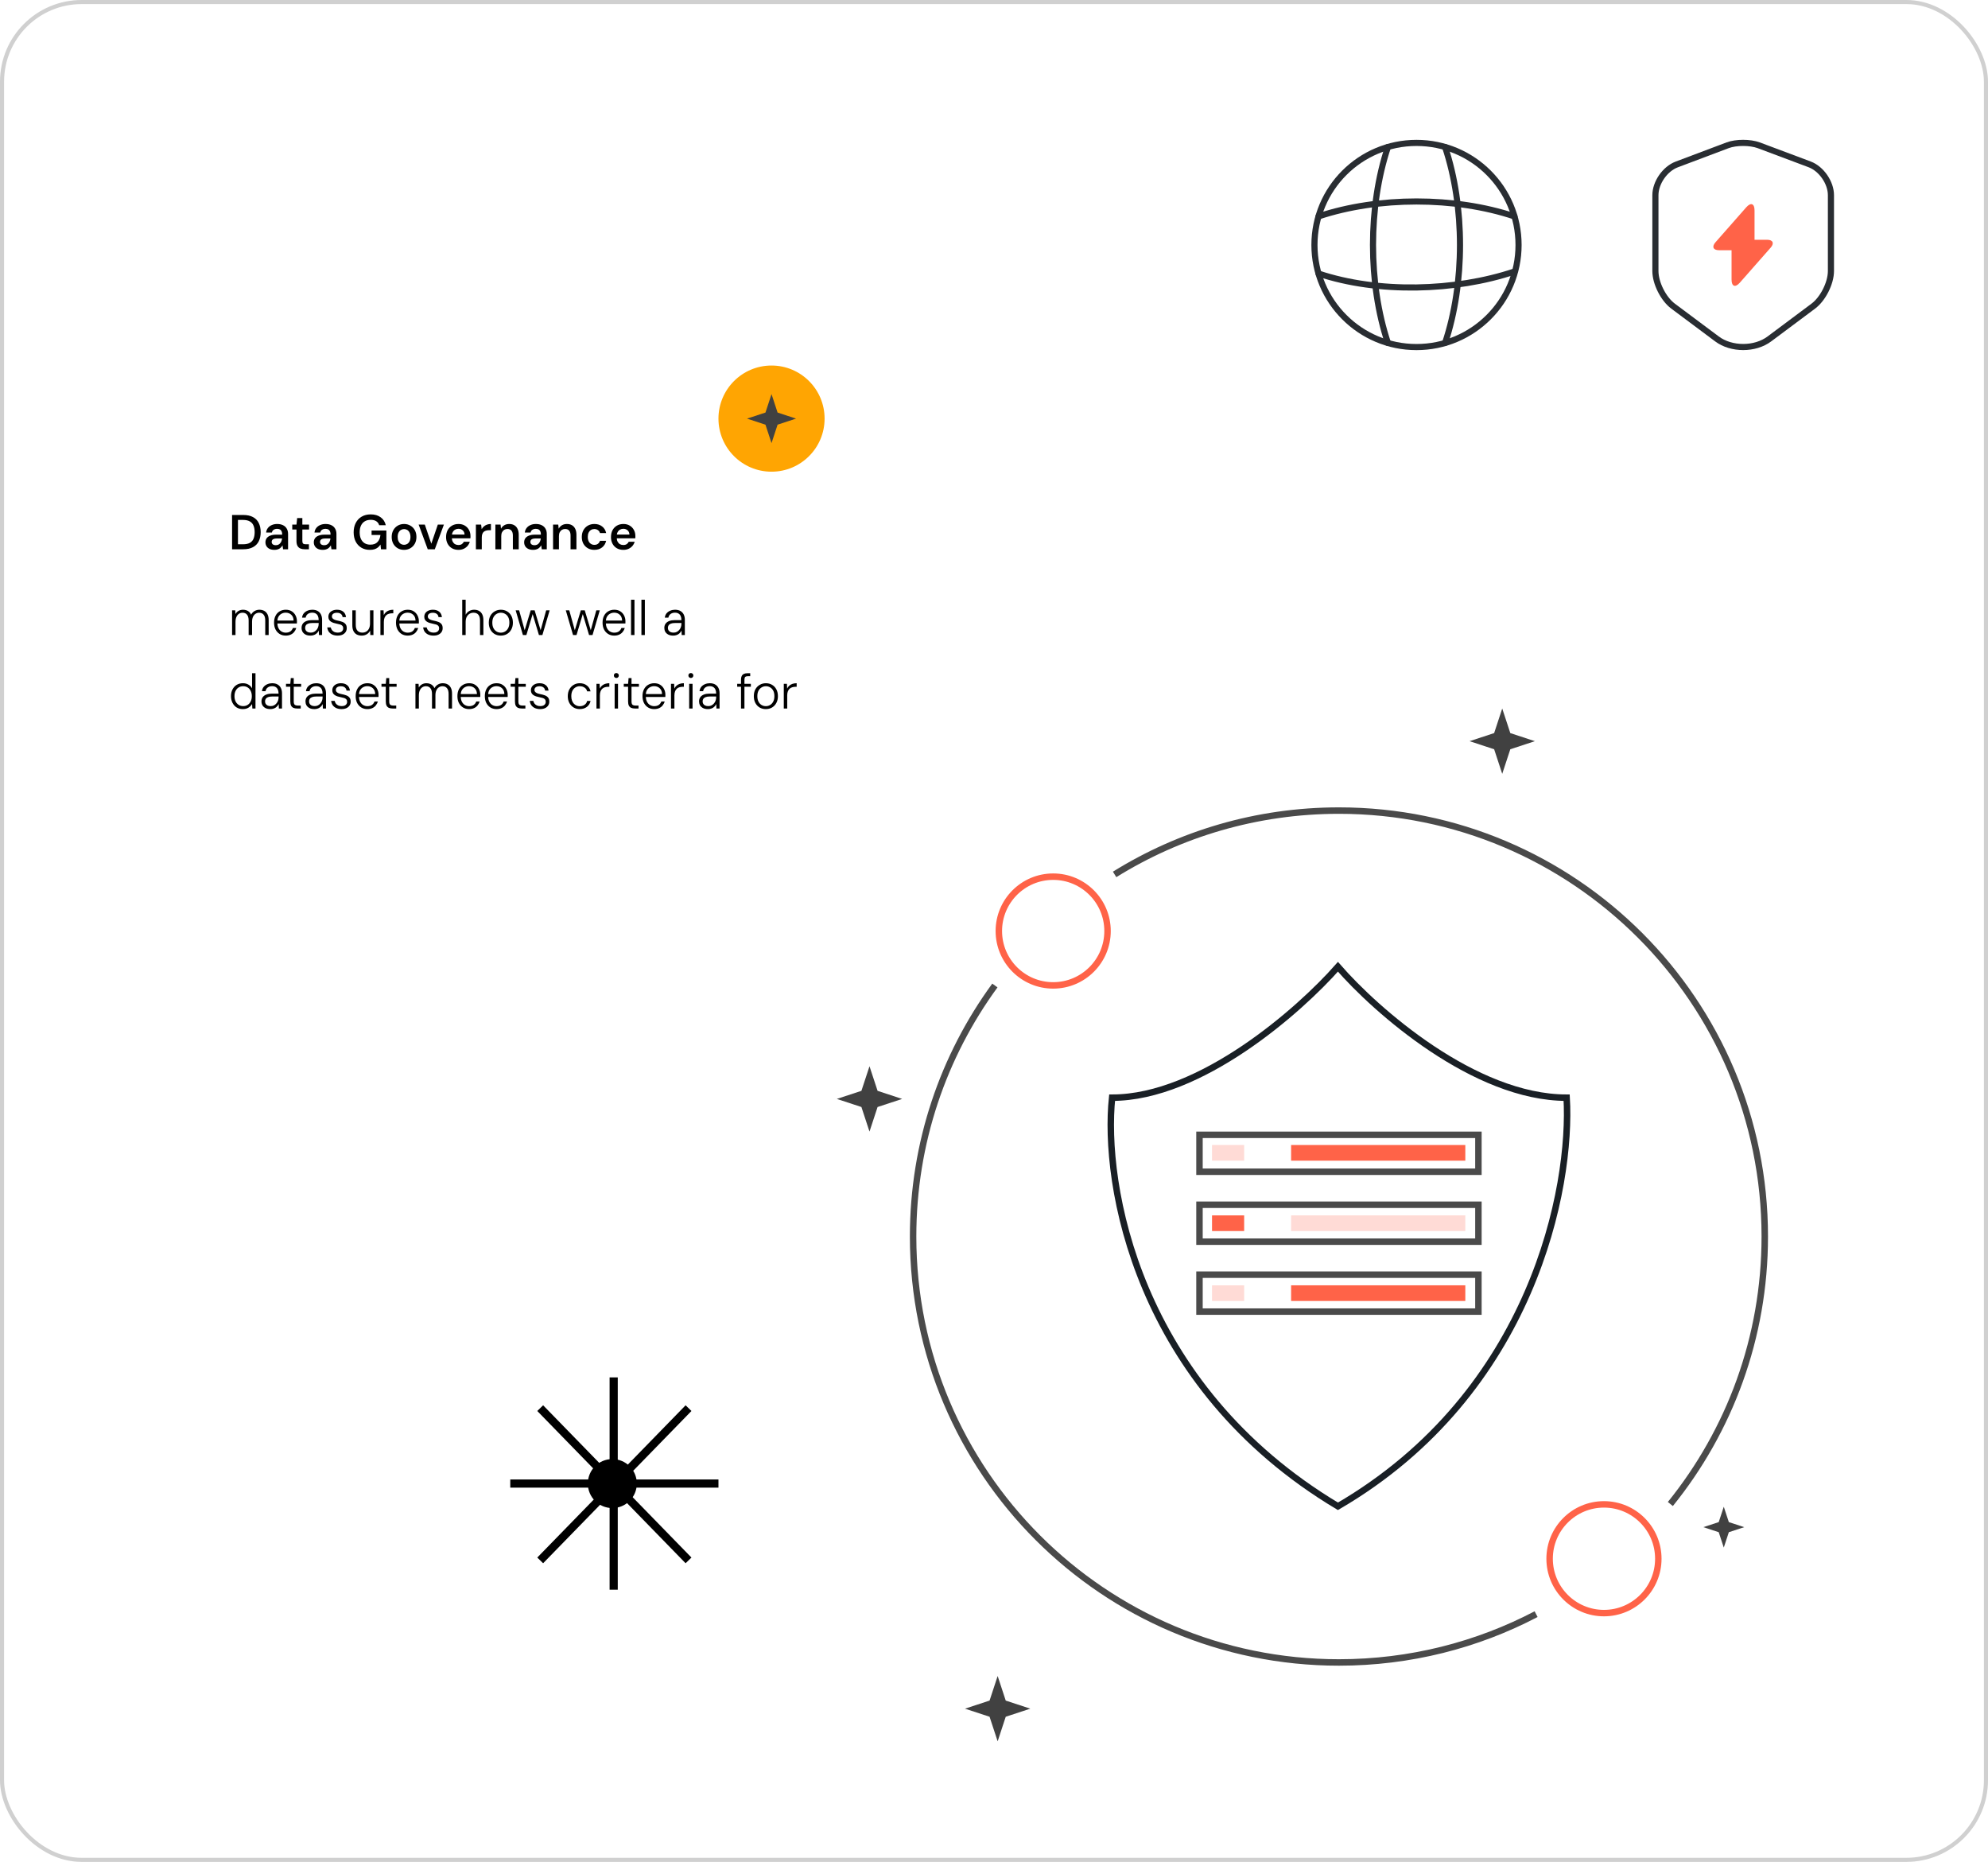 <svg width="487" height="456" viewBox="0 0 487 456" fill="none" xmlns="http://www.w3.org/2000/svg">
<rect x="0.5" y="0.5" width="486" height="455" rx="19.5" stroke="#D0D0D0"/>
<path d="M421.089 61.281H424.179V68.481C424.179 70.161 425.089 70.501 426.199 69.241L433.769 60.641C434.699 59.591 434.309 58.721 432.899 58.721H429.809V51.521C429.809 49.841 428.899 49.501 427.789 50.761L420.219 59.361C419.299 60.421 419.689 61.281 421.089 61.281Z" fill="#FF6348"/>
<path d="M423.225 35.577L410.75 40.277C407.875 41.352 405.525 44.752 405.525 47.802V66.377C405.525 69.327 407.475 73.202 409.85 74.977L420.6 83.002C424.125 85.652 429.925 85.652 433.45 83.002L444.2 74.977C446.575 73.202 448.525 69.327 448.525 66.377V47.802C448.525 44.727 446.175 41.327 443.3 40.252L430.825 35.577C428.7 34.802 425.3 34.802 423.225 35.577Z" stroke="#292D32" stroke-width="1.5" stroke-linecap="round" stroke-linejoin="round"/>
<path d="M347 85C360.807 85 372 73.807 372 60C372 46.193 360.807 35 347 35C333.193 35 322 46.193 322 60C322 73.807 333.193 85 347 85Z" stroke="#292D32" stroke-width="1.5" stroke-linecap="round" stroke-linejoin="round"/>
<path d="M340 36C335.125 50.6 335.125 69.4 340 84" stroke="#292D32" stroke-width="1.5" stroke-linecap="round" stroke-linejoin="round"/>
<path d="M354 36C358.875 50.6 358.875 69.4 354 84" stroke="#292D32" stroke-width="1.5" stroke-linecap="round" stroke-linejoin="round"/>
<path d="M323 67C337.6 71.875 356.4 71.375 371 66.5" stroke="#292D32" stroke-width="1.5" stroke-linecap="round" stroke-linejoin="round"/>
<path d="M323 53C337.6 48.125 356.4 48.125 371 53" stroke="#292D32" stroke-width="1.5" stroke-linecap="round" stroke-linejoin="round"/>
<path d="M150.333 337.344V358.212M168.667 344.87L154.333 359.581M176 363.344H155.333M168.667 382.16L153.667 366.765M150.333 389.344V368.475M132.333 382.16L147.333 366.765M125 363.344H146M132.333 344.87L147.333 360.265" stroke="black" stroke-width="2"/>
<circle cx="150" cy="363.344" r="6" fill="black"/>
<g filter="url(#filter0_d_131_6794)">
<rect x="36" y="102.523" width="189" height="96" rx="12" fill="white"/>
</g>
<path d="M56.852 134.523V126.123H59.564C60.54 126.123 61.344 126.295 61.976 126.639C62.616 126.983 63.088 127.471 63.392 128.103C63.704 128.727 63.86 129.471 63.86 130.335C63.86 131.183 63.704 131.923 63.392 132.555C63.088 133.179 62.616 133.663 61.976 134.007C61.344 134.351 60.54 134.523 59.564 134.523H56.852ZM58.292 133.299H59.492C60.22 133.299 60.792 133.183 61.208 132.951C61.632 132.711 61.932 132.371 62.108 131.931C62.292 131.483 62.384 130.951 62.384 130.335C62.384 129.711 62.292 129.179 62.108 128.739C61.932 128.291 61.632 127.947 61.208 127.707C60.792 127.459 60.22 127.335 59.492 127.335H58.292V133.299ZM67.234 134.667C66.738 134.667 66.326 134.583 65.998 134.415C65.67 134.247 65.426 134.023 65.266 133.743C65.106 133.463 65.026 133.159 65.026 132.831C65.026 132.447 65.122 132.115 65.314 131.835C65.514 131.555 65.806 131.339 66.19 131.187C66.574 131.027 67.046 130.947 67.606 130.947H69.13C69.13 130.627 69.086 130.363 68.998 130.155C68.91 129.939 68.774 129.779 68.59 129.675C68.406 129.571 68.17 129.519 67.882 129.519C67.554 129.519 67.274 129.595 67.042 129.747C66.81 129.891 66.666 130.115 66.61 130.419H65.194C65.242 129.987 65.386 129.619 65.626 129.315C65.866 129.003 66.182 128.763 66.574 128.595C66.974 128.419 67.41 128.331 67.882 128.331C68.45 128.331 68.934 128.431 69.334 128.631C69.734 128.823 70.038 129.103 70.246 129.471C70.462 129.831 70.57 130.267 70.57 130.779V134.523H69.346L69.202 133.551C69.122 133.711 69.018 133.859 68.89 133.995C68.77 134.131 68.63 134.251 68.47 134.355C68.31 134.451 68.126 134.527 67.918 134.583C67.718 134.639 67.49 134.667 67.234 134.667ZM67.558 133.527C67.79 133.527 67.994 133.487 68.17 133.407C68.354 133.319 68.51 133.199 68.638 133.047C68.774 132.887 68.878 132.711 68.95 132.519C69.022 132.327 69.07 132.123 69.094 131.907V131.883H67.762C67.482 131.883 67.25 131.919 67.066 131.991C66.882 132.055 66.75 132.151 66.67 132.279C66.59 132.407 66.55 132.555 66.55 132.723C66.55 132.891 66.59 133.035 66.67 133.155C66.75 133.275 66.866 133.367 67.018 133.431C67.17 133.495 67.35 133.527 67.558 133.527ZM74.643 134.523C74.235 134.523 73.879 134.459 73.575 134.331C73.279 134.203 73.047 133.991 72.879 133.695C72.711 133.399 72.627 132.999 72.627 132.495V129.687H71.595V128.475H72.627L72.795 126.879H74.067V128.475H75.711V129.687H74.067V132.495C74.067 132.799 74.131 133.011 74.259 133.131C74.395 133.243 74.619 133.299 74.931 133.299H75.675V134.523H74.643ZM79.082 134.667C78.586 134.667 78.174 134.583 77.846 134.415C77.518 134.247 77.274 134.023 77.114 133.743C76.954 133.463 76.874 133.159 76.874 132.831C76.874 132.447 76.97 132.115 77.162 131.835C77.362 131.555 77.654 131.339 78.038 131.187C78.422 131.027 78.894 130.947 79.454 130.947H80.978C80.978 130.627 80.934 130.363 80.846 130.155C80.758 129.939 80.622 129.779 80.438 129.675C80.254 129.571 80.018 129.519 79.73 129.519C79.402 129.519 79.122 129.595 78.89 129.747C78.658 129.891 78.514 130.115 78.458 130.419H77.042C77.09 129.987 77.234 129.619 77.474 129.315C77.714 129.003 78.03 128.763 78.422 128.595C78.822 128.419 79.258 128.331 79.73 128.331C80.298 128.331 80.782 128.431 81.182 128.631C81.582 128.823 81.886 129.103 82.094 129.471C82.31 129.831 82.418 130.267 82.418 130.779V134.523H81.194L81.05 133.551C80.97 133.711 80.866 133.859 80.738 133.995C80.618 134.131 80.478 134.251 80.318 134.355C80.158 134.451 79.974 134.527 79.766 134.583C79.566 134.639 79.338 134.667 79.082 134.667ZM79.406 133.527C79.638 133.527 79.842 133.487 80.018 133.407C80.202 133.319 80.358 133.199 80.486 133.047C80.622 132.887 80.726 132.711 80.798 132.519C80.87 132.327 80.918 132.123 80.942 131.907V131.883H79.61C79.33 131.883 79.098 131.919 78.914 131.991C78.73 132.055 78.598 132.151 78.518 132.279C78.438 132.407 78.398 132.555 78.398 132.723C78.398 132.891 78.438 133.035 78.518 133.155C78.598 133.275 78.714 133.367 78.866 133.431C79.018 133.495 79.198 133.527 79.406 133.527ZM90.594 134.667C89.802 134.667 89.106 134.487 88.506 134.127C87.914 133.767 87.454 133.267 87.126 132.627C86.798 131.979 86.634 131.223 86.634 130.359C86.634 129.503 86.802 128.747 87.138 128.091C87.474 127.427 87.954 126.911 88.578 126.543C89.21 126.167 89.958 125.979 90.822 125.979C91.798 125.979 92.606 126.215 93.246 126.687C93.894 127.151 94.314 127.799 94.506 128.631H92.886C92.766 128.215 92.53 127.891 92.178 127.659C91.826 127.427 91.37 127.311 90.81 127.311C90.242 127.311 89.754 127.435 89.346 127.683C88.946 127.923 88.638 128.275 88.422 128.739C88.214 129.195 88.11 129.739 88.11 130.371C88.11 131.003 88.214 131.547 88.422 132.003C88.638 132.459 88.942 132.807 89.334 133.047C89.726 133.279 90.186 133.395 90.714 133.395C91.498 133.395 92.09 133.175 92.49 132.735C92.89 132.295 93.126 131.723 93.198 131.019H91.026V129.927H94.65V134.523H93.33L93.21 133.371C93.026 133.643 92.814 133.879 92.574 134.079C92.334 134.271 92.05 134.419 91.722 134.523C91.402 134.619 91.026 134.667 90.594 134.667ZM98.976 134.667C98.4 134.667 97.88 134.535 97.416 134.271C96.96 133.999 96.6 133.627 96.336 133.155C96.08 132.675 95.952 132.127 95.952 131.511C95.952 130.879 96.084 130.327 96.348 129.855C96.612 129.375 96.972 129.003 97.428 128.739C97.892 128.467 98.412 128.331 98.988 128.331C99.564 128.331 100.08 128.467 100.536 128.739C101 129.003 101.36 129.371 101.616 129.843C101.88 130.315 102.012 130.867 102.012 131.499C102.012 132.131 101.88 132.683 101.616 133.155C101.352 133.627 100.988 133.999 100.524 134.271C100.068 134.535 99.552 134.667 98.976 134.667ZM98.976 133.431C99.264 133.431 99.524 133.359 99.756 133.215C99.996 133.071 100.188 132.855 100.332 132.567C100.476 132.279 100.548 131.923 100.548 131.499C100.548 131.075 100.476 130.723 100.332 130.443C100.196 130.155 100.008 129.939 99.768 129.795C99.536 129.651 99.276 129.579 98.988 129.579C98.708 129.579 98.448 129.651 98.208 129.795C97.968 129.939 97.776 130.155 97.632 130.443C97.488 130.723 97.416 131.075 97.416 131.499C97.416 131.923 97.488 132.279 97.632 132.567C97.776 132.855 97.964 133.071 98.196 133.215C98.436 133.359 98.696 133.431 98.976 133.431ZM104.784 134.523L102.552 128.475H104.064L105.66 133.155L107.256 128.475H108.744L106.512 134.523H104.784ZM112.312 134.667C111.712 134.667 111.184 134.539 110.728 134.283C110.272 134.019 109.916 133.651 109.66 133.179C109.404 132.707 109.276 132.163 109.276 131.547C109.276 130.907 109.4 130.347 109.648 129.867C109.904 129.387 110.26 129.011 110.716 128.739C111.18 128.467 111.716 128.331 112.324 128.331C112.916 128.331 113.432 128.463 113.872 128.727C114.312 128.991 114.652 129.347 114.892 129.795C115.132 130.235 115.252 130.731 115.252 131.283C115.252 131.363 115.252 131.451 115.252 131.547C115.252 131.643 115.244 131.743 115.228 131.847H110.308V130.923H113.8C113.784 130.483 113.636 130.139 113.356 129.891C113.076 129.635 112.728 129.507 112.312 129.507C112.016 129.507 111.744 129.575 111.496 129.711C111.248 129.847 111.052 130.051 110.908 130.323C110.764 130.587 110.692 130.923 110.692 131.331V131.679C110.692 132.055 110.76 132.379 110.896 132.651C111.04 132.923 111.232 133.131 111.472 133.275C111.72 133.411 111.996 133.479 112.3 133.479C112.636 133.479 112.912 133.407 113.128 133.263C113.352 133.119 113.516 132.927 113.62 132.687H115.084C114.972 133.063 114.788 133.403 114.532 133.707C114.276 134.003 113.96 134.239 113.584 134.415C113.208 134.583 112.784 134.667 112.312 134.667ZM116.581 134.523V128.475H117.865L117.997 129.603C118.141 129.339 118.321 129.115 118.537 128.931C118.753 128.739 119.005 128.591 119.293 128.487C119.589 128.383 119.913 128.331 120.265 128.331V129.855H119.761C119.521 129.855 119.293 129.887 119.077 129.951C118.861 130.007 118.673 130.103 118.513 130.239C118.361 130.367 118.241 130.547 118.153 130.779C118.065 131.003 118.021 131.287 118.021 131.631V134.523H116.581ZM121.351 134.523V128.475H122.623L122.731 129.483C122.915 129.131 123.179 128.851 123.523 128.643C123.867 128.435 124.275 128.331 124.747 128.331C125.235 128.331 125.651 128.435 125.995 128.643C126.339 128.843 126.603 129.139 126.787 129.531C126.979 129.923 127.075 130.411 127.075 130.995V134.523H125.635V131.127C125.635 130.623 125.523 130.235 125.299 129.963C125.075 129.691 124.743 129.555 124.303 129.555C124.015 129.555 123.755 129.623 123.523 129.759C123.299 129.895 123.119 130.095 122.983 130.359C122.855 130.615 122.791 130.927 122.791 131.295V134.523H121.351ZM130.609 134.667C130.113 134.667 129.701 134.583 129.373 134.415C129.045 134.247 128.801 134.023 128.641 133.743C128.481 133.463 128.401 133.159 128.401 132.831C128.401 132.447 128.497 132.115 128.689 131.835C128.889 131.555 129.181 131.339 129.565 131.187C129.949 131.027 130.421 130.947 130.981 130.947H132.505C132.505 130.627 132.461 130.363 132.373 130.155C132.285 129.939 132.149 129.779 131.965 129.675C131.781 129.571 131.545 129.519 131.257 129.519C130.929 129.519 130.649 129.595 130.417 129.747C130.185 129.891 130.041 130.115 129.985 130.419H128.569C128.617 129.987 128.761 129.619 129.001 129.315C129.241 129.003 129.557 128.763 129.949 128.595C130.349 128.419 130.785 128.331 131.257 128.331C131.825 128.331 132.309 128.431 132.709 128.631C133.109 128.823 133.413 129.103 133.621 129.471C133.837 129.831 133.945 130.267 133.945 130.779V134.523H132.721L132.577 133.551C132.497 133.711 132.393 133.859 132.265 133.995C132.145 134.131 132.005 134.251 131.845 134.355C131.685 134.451 131.501 134.527 131.293 134.583C131.093 134.639 130.865 134.667 130.609 134.667ZM130.933 133.527C131.165 133.527 131.369 133.487 131.545 133.407C131.729 133.319 131.885 133.199 132.013 133.047C132.149 132.887 132.253 132.711 132.325 132.519C132.397 132.327 132.445 132.123 132.469 131.907V131.883H131.137C130.857 131.883 130.625 131.919 130.441 131.991C130.257 132.055 130.125 132.151 130.045 132.279C129.965 132.407 129.925 132.555 129.925 132.723C129.925 132.891 129.965 133.035 130.045 133.155C130.125 133.275 130.241 133.367 130.393 133.431C130.545 133.495 130.725 133.527 130.933 133.527ZM135.484 134.523V128.475H136.756L136.864 129.483C137.048 129.131 137.312 128.851 137.656 128.643C138 128.435 138.408 128.331 138.88 128.331C139.368 128.331 139.784 128.435 140.128 128.643C140.472 128.843 140.736 129.139 140.92 129.531C141.112 129.923 141.208 130.411 141.208 130.995V134.523H139.768V131.127C139.768 130.623 139.656 130.235 139.432 129.963C139.208 129.691 138.876 129.555 138.436 129.555C138.148 129.555 137.888 129.623 137.656 129.759C137.432 129.895 137.252 130.095 137.116 130.359C136.988 130.615 136.924 130.927 136.924 131.295V134.523H135.484ZM145.594 134.667C145.002 134.667 144.47 134.535 143.998 134.271C143.534 133.999 143.17 133.627 142.906 133.155C142.65 132.675 142.522 132.131 142.522 131.523C142.522 130.891 142.65 130.339 142.906 129.867C143.17 129.387 143.534 129.011 143.998 128.739C144.47 128.467 145.006 128.331 145.606 128.331C146.358 128.331 146.99 128.531 147.502 128.931C148.014 129.323 148.342 129.863 148.486 130.551H146.974C146.894 130.247 146.726 130.007 146.47 129.831C146.222 129.655 145.926 129.567 145.582 129.567C145.286 129.567 145.014 129.643 144.766 129.795C144.526 129.947 144.334 130.167 144.19 130.455C144.054 130.743 143.986 131.091 143.986 131.499C143.986 131.811 144.026 132.087 144.106 132.327C144.186 132.567 144.298 132.771 144.442 132.939C144.594 133.099 144.766 133.223 144.958 133.311C145.15 133.399 145.358 133.443 145.582 133.443C145.814 133.443 146.022 133.407 146.206 133.335C146.398 133.255 146.558 133.139 146.686 132.987C146.822 132.835 146.918 132.655 146.974 132.447H148.486C148.342 133.119 148.014 133.659 147.502 134.067C146.99 134.467 146.354 134.667 145.594 134.667ZM152.706 134.667C152.106 134.667 151.578 134.539 151.122 134.283C150.666 134.019 150.31 133.651 150.054 133.179C149.798 132.707 149.67 132.163 149.67 131.547C149.67 130.907 149.794 130.347 150.042 129.867C150.298 129.387 150.654 129.011 151.11 128.739C151.574 128.467 152.11 128.331 152.718 128.331C153.31 128.331 153.826 128.463 154.266 128.727C154.706 128.991 155.046 129.347 155.286 129.795C155.526 130.235 155.646 130.731 155.646 131.283C155.646 131.363 155.646 131.451 155.646 131.547C155.646 131.643 155.638 131.743 155.622 131.847H150.702V130.923H154.194C154.178 130.483 154.03 130.139 153.75 129.891C153.47 129.635 153.122 129.507 152.706 129.507C152.41 129.507 152.138 129.575 151.89 129.711C151.642 129.847 151.446 130.051 151.302 130.323C151.158 130.587 151.086 130.923 151.086 131.331V131.679C151.086 132.055 151.154 132.379 151.29 132.651C151.434 132.923 151.626 133.131 151.866 133.275C152.114 133.411 152.39 133.479 152.694 133.479C153.03 133.479 153.306 133.407 153.522 133.263C153.746 133.119 153.91 132.927 154.014 132.687H155.478C155.366 133.063 155.182 133.403 154.926 133.707C154.67 134.003 154.354 134.239 153.978 134.415C153.602 134.583 153.178 134.667 152.706 134.667Z" fill="black"/>
<path d="M56.852 155.523V149.475H57.62L57.68 150.387C57.864 150.051 58.12 149.791 58.448 149.607C58.776 149.423 59.14 149.331 59.54 149.331C59.836 149.331 60.112 149.375 60.368 149.463C60.624 149.551 60.848 149.683 61.04 149.859C61.24 150.035 61.396 150.263 61.508 150.543C61.708 150.167 61.988 149.871 62.348 149.655C62.716 149.439 63.108 149.331 63.524 149.331C63.988 149.331 64.388 149.423 64.724 149.607C65.068 149.791 65.336 150.071 65.528 150.447C65.72 150.823 65.816 151.299 65.816 151.875V155.523H64.976V151.971C64.976 151.331 64.844 150.855 64.58 150.543C64.316 150.223 63.948 150.063 63.476 150.063C63.156 150.063 62.864 150.151 62.6 150.327C62.336 150.495 62.128 150.743 61.976 151.071C61.824 151.391 61.748 151.791 61.748 152.271V155.523H60.908V151.971C60.908 151.331 60.776 150.855 60.512 150.543C60.256 150.223 59.892 150.063 59.42 150.063C59.092 150.063 58.796 150.151 58.532 150.327C58.276 150.495 58.072 150.747 57.92 151.083C57.768 151.411 57.692 151.819 57.692 152.307V155.523H56.852ZM69.991 155.667C69.431 155.667 68.935 155.535 68.503 155.271C68.079 155.007 67.743 154.639 67.495 154.167C67.255 153.687 67.135 153.127 67.135 152.487C67.135 151.847 67.255 151.291 67.495 150.819C67.735 150.347 68.071 149.983 68.503 149.727C68.943 149.463 69.447 149.331 70.015 149.331C70.599 149.331 71.091 149.463 71.491 149.727C71.899 149.991 72.207 150.335 72.415 150.759C72.631 151.183 72.739 151.647 72.739 152.151C72.739 152.231 72.739 152.315 72.739 152.403C72.739 152.483 72.735 152.579 72.727 152.691H67.771V151.983H71.923C71.907 151.367 71.715 150.891 71.347 150.555C70.987 150.219 70.531 150.051 69.979 150.051C69.619 150.051 69.283 150.135 68.971 150.303C68.667 150.463 68.419 150.703 68.227 151.023C68.043 151.335 67.951 151.731 67.951 152.211V152.523C67.951 153.067 68.047 153.519 68.239 153.879C68.431 154.239 68.683 154.507 68.995 154.683C69.315 154.859 69.647 154.947 69.991 154.947C70.447 154.947 70.823 154.847 71.119 154.647C71.415 154.439 71.627 154.155 71.755 153.795H72.583C72.479 154.147 72.311 154.467 72.079 154.755C71.855 155.043 71.567 155.267 71.215 155.427C70.863 155.587 70.455 155.667 69.991 155.667ZM76.046 155.667C75.558 155.667 75.15 155.579 74.822 155.403C74.502 155.227 74.262 154.999 74.102 154.719C73.95 154.439 73.874 154.131 73.874 153.795C73.874 153.379 73.978 153.027 74.186 152.739C74.402 152.451 74.702 152.235 75.086 152.091C75.47 151.947 75.918 151.875 76.43 151.875H78.062C78.062 151.483 78.002 151.151 77.882 150.879C77.762 150.607 77.586 150.403 77.354 150.267C77.122 150.123 76.83 150.051 76.478 150.051C76.07 150.051 75.718 150.155 75.422 150.363C75.126 150.571 74.942 150.875 74.87 151.275H73.994C74.042 150.851 74.186 150.495 74.426 150.207C74.674 149.919 74.978 149.703 75.338 149.559C75.698 149.407 76.078 149.331 76.478 149.331C77.038 149.331 77.494 149.439 77.846 149.655C78.198 149.863 78.462 150.151 78.638 150.519C78.814 150.887 78.902 151.311 78.902 151.791V155.523H78.134L78.086 154.419C78.014 154.587 77.914 154.747 77.786 154.899C77.666 155.051 77.522 155.183 77.354 155.295C77.194 155.407 77.006 155.495 76.79 155.559C76.574 155.631 76.326 155.667 76.046 155.667ZM76.142 154.935C76.438 154.935 76.702 154.875 76.934 154.755C77.174 154.627 77.378 154.463 77.546 154.263C77.714 154.063 77.842 153.839 77.93 153.591C78.018 153.335 78.062 153.071 78.062 152.799V152.583H76.49C76.066 152.583 75.726 152.635 75.47 152.739C75.214 152.843 75.03 152.983 74.918 153.159C74.806 153.335 74.75 153.539 74.75 153.771C74.75 154.003 74.802 154.207 74.906 154.383C75.01 154.551 75.166 154.687 75.374 154.791C75.59 154.887 75.846 154.935 76.142 154.935ZM82.709 155.667C82.229 155.667 81.805 155.587 81.437 155.427C81.077 155.267 80.785 155.039 80.561 154.743C80.345 154.439 80.213 154.079 80.165 153.663H81.029C81.077 153.895 81.169 154.107 81.305 154.299C81.449 154.491 81.641 154.647 81.881 154.767C82.121 154.879 82.405 154.935 82.733 154.935C83.037 154.935 83.285 154.891 83.477 154.803C83.677 154.707 83.825 154.583 83.921 154.431C84.025 154.271 84.077 154.095 84.077 153.903C84.077 153.639 84.013 153.435 83.885 153.291C83.765 153.139 83.589 153.027 83.357 152.955C83.125 152.883 82.845 152.815 82.517 152.751C82.245 152.703 81.985 152.639 81.737 152.559C81.489 152.479 81.265 152.375 81.065 152.247C80.873 152.119 80.721 151.959 80.609 151.767C80.497 151.567 80.441 151.335 80.441 151.071C80.441 150.727 80.525 150.427 80.693 150.171C80.869 149.907 81.117 149.703 81.437 149.559C81.757 149.407 82.133 149.331 82.565 149.331C83.181 149.331 83.685 149.487 84.077 149.799C84.469 150.103 84.697 150.551 84.761 151.143H83.921C83.889 150.815 83.753 150.555 83.513 150.363C83.273 150.171 82.949 150.075 82.541 150.075C82.141 150.075 81.833 150.159 81.617 150.327C81.409 150.487 81.305 150.707 81.305 150.987C81.305 151.163 81.361 151.315 81.473 151.443C81.585 151.571 81.749 151.683 81.965 151.779C82.189 151.867 82.461 151.943 82.781 152.007C83.165 152.079 83.517 152.175 83.837 152.295C84.165 152.407 84.429 152.583 84.629 152.823C84.837 153.055 84.941 153.387 84.941 153.819C84.949 154.179 84.861 154.499 84.677 154.779C84.493 155.059 84.233 155.279 83.897 155.439C83.561 155.591 83.165 155.667 82.709 155.667ZM88.614 155.667C88.158 155.667 87.754 155.579 87.402 155.403C87.058 155.219 86.79 154.943 86.598 154.575C86.406 154.199 86.31 153.719 86.31 153.135V149.475H87.15V153.039C87.15 153.679 87.29 154.155 87.57 154.467C87.858 154.779 88.254 154.935 88.758 154.935C89.118 154.935 89.438 154.851 89.718 154.683C90.006 154.515 90.23 154.267 90.39 153.939C90.558 153.603 90.642 153.195 90.642 152.715V149.475H91.482V155.523H90.714L90.666 154.443C90.474 154.835 90.194 155.139 89.826 155.355C89.466 155.563 89.062 155.667 88.614 155.667ZM93.192 155.523V149.475H93.96L94.02 150.639C94.148 150.359 94.32 150.123 94.536 149.931C94.752 149.739 95.012 149.591 95.316 149.487C95.62 149.383 95.964 149.331 96.348 149.331V150.207H96.024C95.768 150.207 95.52 150.243 95.28 150.315C95.04 150.379 94.828 150.491 94.644 150.651C94.46 150.811 94.312 151.027 94.2 151.299C94.088 151.571 94.032 151.911 94.032 152.319V155.523H93.192ZM99.862 155.667C99.302 155.667 98.806 155.535 98.374 155.271C97.95 155.007 97.614 154.639 97.366 154.167C97.126 153.687 97.006 153.127 97.006 152.487C97.006 151.847 97.126 151.291 97.366 150.819C97.606 150.347 97.942 149.983 98.374 149.727C98.814 149.463 99.318 149.331 99.886 149.331C100.47 149.331 100.962 149.463 101.362 149.727C101.77 149.991 102.078 150.335 102.286 150.759C102.502 151.183 102.61 151.647 102.61 152.151C102.61 152.231 102.61 152.315 102.61 152.403C102.61 152.483 102.606 152.579 102.598 152.691H97.642V151.983H101.794C101.778 151.367 101.586 150.891 101.218 150.555C100.858 150.219 100.402 150.051 99.85 150.051C99.49 150.051 99.154 150.135 98.842 150.303C98.538 150.463 98.29 150.703 98.098 151.023C97.914 151.335 97.822 151.731 97.822 152.211V152.523C97.822 153.067 97.918 153.519 98.11 153.879C98.302 154.239 98.554 154.507 98.866 154.683C99.186 154.859 99.518 154.947 99.862 154.947C100.318 154.947 100.694 154.847 100.99 154.647C101.286 154.439 101.498 154.155 101.626 153.795H102.454C102.35 154.147 102.182 154.467 101.95 154.755C101.726 155.043 101.438 155.267 101.086 155.427C100.734 155.587 100.326 155.667 99.862 155.667ZM106.205 155.667C105.725 155.667 105.301 155.587 104.933 155.427C104.573 155.267 104.281 155.039 104.057 154.743C103.841 154.439 103.709 154.079 103.661 153.663H104.525C104.573 153.895 104.665 154.107 104.801 154.299C104.945 154.491 105.137 154.647 105.377 154.767C105.617 154.879 105.901 154.935 106.229 154.935C106.533 154.935 106.781 154.891 106.973 154.803C107.173 154.707 107.321 154.583 107.417 154.431C107.521 154.271 107.573 154.095 107.573 153.903C107.573 153.639 107.509 153.435 107.381 153.291C107.261 153.139 107.085 153.027 106.853 152.955C106.621 152.883 106.341 152.815 106.013 152.751C105.741 152.703 105.481 152.639 105.233 152.559C104.985 152.479 104.761 152.375 104.561 152.247C104.369 152.119 104.217 151.959 104.105 151.767C103.993 151.567 103.937 151.335 103.937 151.071C103.937 150.727 104.021 150.427 104.189 150.171C104.365 149.907 104.613 149.703 104.933 149.559C105.253 149.407 105.629 149.331 106.061 149.331C106.677 149.331 107.181 149.487 107.573 149.799C107.965 150.103 108.193 150.551 108.257 151.143H107.417C107.385 150.815 107.249 150.555 107.009 150.363C106.769 150.171 106.445 150.075 106.037 150.075C105.637 150.075 105.329 150.159 105.113 150.327C104.905 150.487 104.801 150.707 104.801 150.987C104.801 151.163 104.857 151.315 104.969 151.443C105.081 151.571 105.245 151.683 105.461 151.779C105.685 151.867 105.957 151.943 106.277 152.007C106.661 152.079 107.013 152.175 107.333 152.295C107.661 152.407 107.925 152.583 108.125 152.823C108.333 153.055 108.437 153.387 108.437 153.819C108.445 154.179 108.357 154.499 108.173 154.779C107.989 155.059 107.729 155.279 107.393 155.439C107.057 155.591 106.661 155.667 106.205 155.667ZM113.231 155.523V146.883H114.071V150.555C114.279 150.171 114.567 149.871 114.935 149.655C115.303 149.439 115.707 149.331 116.147 149.331C116.603 149.331 116.999 149.423 117.335 149.607C117.679 149.791 117.943 150.071 118.127 150.447C118.319 150.823 118.415 151.303 118.415 151.887V155.523H117.587V151.983C117.587 151.335 117.451 150.855 117.179 150.543C116.915 150.223 116.523 150.063 116.003 150.063C115.643 150.063 115.315 150.151 115.019 150.327C114.731 150.503 114.499 150.759 114.323 151.095C114.155 151.423 114.071 151.831 114.071 152.319V155.523H113.231ZM122.668 155.667C122.116 155.667 121.616 155.539 121.168 155.283C120.728 155.019 120.38 154.651 120.124 154.179C119.868 153.699 119.74 153.143 119.74 152.511C119.74 151.855 119.868 151.291 120.124 150.819C120.388 150.347 120.744 149.983 121.192 149.727C121.64 149.463 122.14 149.331 122.692 149.331C123.268 149.331 123.776 149.463 124.216 149.727C124.656 149.983 125.004 150.347 125.26 150.819C125.516 151.291 125.644 151.855 125.644 152.511C125.644 153.143 125.512 153.699 125.248 154.179C124.992 154.651 124.64 155.019 124.192 155.283C123.752 155.539 123.244 155.667 122.668 155.667ZM122.68 154.947C123.056 154.947 123.4 154.855 123.712 154.671C124.032 154.487 124.288 154.215 124.48 153.855C124.68 153.487 124.78 153.035 124.78 152.499C124.78 151.955 124.684 151.503 124.492 151.143C124.3 150.783 124.044 150.515 123.724 150.339C123.412 150.155 123.068 150.063 122.692 150.063C122.332 150.063 121.992 150.155 121.672 150.339C121.352 150.523 121.092 150.795 120.892 151.155C120.7 151.507 120.604 151.955 120.604 152.499C120.604 153.035 120.7 153.487 120.892 153.855C121.084 154.215 121.336 154.487 121.648 154.671C121.968 154.855 122.312 154.947 122.68 154.947ZM128.096 155.523L126.32 149.475H127.172L128.612 154.647H128.444L130.004 149.475H130.964L132.524 154.647H132.356L133.796 149.475H134.648L132.872 155.523H132.02L130.4 150.111H130.568L128.948 155.523H128.096ZM140.377 155.523L138.601 149.475H139.453L140.893 154.647H140.725L142.285 149.475H143.245L144.805 154.647H144.637L146.077 149.475H146.929L145.153 155.523H144.301L142.681 150.111H142.849L141.229 155.523H140.377ZM150.464 155.667C149.904 155.667 149.408 155.535 148.976 155.271C148.552 155.007 148.216 154.639 147.968 154.167C147.728 153.687 147.608 153.127 147.608 152.487C147.608 151.847 147.728 151.291 147.968 150.819C148.208 150.347 148.544 149.983 148.976 149.727C149.416 149.463 149.92 149.331 150.488 149.331C151.072 149.331 151.564 149.463 151.964 149.727C152.372 149.991 152.68 150.335 152.888 150.759C153.104 151.183 153.212 151.647 153.212 152.151C153.212 152.231 153.212 152.315 153.212 152.403C153.212 152.483 153.208 152.579 153.2 152.691H148.244V151.983H152.396C152.38 151.367 152.188 150.891 151.82 150.555C151.46 150.219 151.004 150.051 150.452 150.051C150.092 150.051 149.756 150.135 149.444 150.303C149.14 150.463 148.892 150.703 148.7 151.023C148.516 151.335 148.424 151.731 148.424 152.211V152.523C148.424 153.067 148.52 153.519 148.712 153.879C148.904 154.239 149.156 154.507 149.468 154.683C149.788 154.859 150.12 154.947 150.464 154.947C150.92 154.947 151.296 154.847 151.592 154.647C151.888 154.439 152.1 154.155 152.228 153.795H153.056C152.952 154.147 152.784 154.467 152.552 154.755C152.328 155.043 152.04 155.267 151.688 155.427C151.336 155.587 150.928 155.667 150.464 155.667ZM154.586 155.523V146.883H155.426V155.523H154.586ZM157.129 155.523V146.883H157.969V155.523H157.129ZM164.909 155.667C164.421 155.667 164.013 155.579 163.685 155.403C163.365 155.227 163.125 154.999 162.965 154.719C162.813 154.439 162.737 154.131 162.737 153.795C162.737 153.379 162.841 153.027 163.049 152.739C163.265 152.451 163.565 152.235 163.949 152.091C164.333 151.947 164.781 151.875 165.293 151.875H166.925C166.925 151.483 166.865 151.151 166.745 150.879C166.625 150.607 166.449 150.403 166.217 150.267C165.985 150.123 165.693 150.051 165.341 150.051C164.933 150.051 164.581 150.155 164.285 150.363C163.989 150.571 163.805 150.875 163.733 151.275H162.857C162.905 150.851 163.049 150.495 163.289 150.207C163.537 149.919 163.841 149.703 164.201 149.559C164.561 149.407 164.941 149.331 165.341 149.331C165.901 149.331 166.357 149.439 166.709 149.655C167.061 149.863 167.325 150.151 167.501 150.519C167.677 150.887 167.765 151.311 167.765 151.791V155.523H166.997L166.949 154.419C166.877 154.587 166.777 154.747 166.649 154.899C166.529 155.051 166.385 155.183 166.217 155.295C166.057 155.407 165.869 155.495 165.653 155.559C165.437 155.631 165.189 155.667 164.909 155.667ZM165.005 154.935C165.301 154.935 165.565 154.875 165.797 154.755C166.037 154.627 166.241 154.463 166.409 154.263C166.577 154.063 166.705 153.839 166.793 153.591C166.881 153.335 166.925 153.071 166.925 152.799V152.583H165.353C164.929 152.583 164.589 152.635 164.333 152.739C164.077 152.843 163.893 152.983 163.781 153.159C163.669 153.335 163.613 153.539 163.613 153.771C163.613 154.003 163.665 154.207 163.769 154.383C163.873 154.551 164.029 154.687 164.237 154.791C164.453 154.887 164.709 154.935 165.005 154.935ZM59.492 173.667C58.908 173.667 58.396 173.531 57.956 173.259C57.524 172.979 57.188 172.599 56.948 172.119C56.708 171.639 56.588 171.095 56.588 170.487C56.588 169.879 56.708 169.339 56.948 168.867C57.188 168.387 57.528 168.011 57.968 167.739C58.408 167.467 58.92 167.331 59.504 167.331C60.016 167.331 60.464 167.443 60.848 167.667C61.24 167.883 61.54 168.191 61.748 168.591V164.883H62.588V173.523H61.82L61.748 172.431C61.62 172.639 61.452 172.839 61.244 173.031C61.044 173.223 60.796 173.379 60.5 173.499C60.212 173.611 59.876 173.667 59.492 173.667ZM59.564 172.935C59.988 172.935 60.356 172.835 60.668 172.635C60.988 172.435 61.236 172.151 61.412 171.783C61.596 171.415 61.688 170.987 61.688 170.499C61.688 170.011 61.596 169.583 61.412 169.215C61.236 168.847 60.988 168.563 60.668 168.363C60.356 168.163 59.988 168.063 59.564 168.063C59.148 168.063 58.78 168.163 58.46 168.363C58.14 168.563 57.888 168.847 57.704 169.215C57.528 169.575 57.44 170.003 57.44 170.499C57.44 170.995 57.532 171.427 57.716 171.795C57.9 172.155 58.152 172.435 58.472 172.635C58.792 172.835 59.156 172.935 59.564 172.935ZM66.225 173.667C65.737 173.667 65.329 173.579 65.001 173.403C64.681 173.227 64.441 172.999 64.281 172.719C64.129 172.439 64.053 172.131 64.053 171.795C64.053 171.379 64.157 171.027 64.365 170.739C64.581 170.451 64.881 170.235 65.265 170.091C65.649 169.947 66.097 169.875 66.609 169.875H68.241C68.241 169.483 68.181 169.151 68.061 168.879C67.941 168.607 67.765 168.403 67.533 168.267C67.301 168.123 67.009 168.051 66.657 168.051C66.249 168.051 65.897 168.155 65.601 168.363C65.305 168.571 65.121 168.875 65.049 169.275H64.173C64.221 168.851 64.365 168.495 64.605 168.207C64.853 167.919 65.157 167.703 65.517 167.559C65.877 167.407 66.257 167.331 66.657 167.331C67.217 167.331 67.673 167.439 68.025 167.655C68.377 167.863 68.641 168.151 68.817 168.519C68.993 168.887 69.081 169.311 69.081 169.791V173.523H68.313L68.265 172.419C68.193 172.587 68.093 172.747 67.965 172.899C67.845 173.051 67.701 173.183 67.533 173.295C67.373 173.407 67.185 173.495 66.969 173.559C66.753 173.631 66.505 173.667 66.225 173.667ZM66.321 172.935C66.617 172.935 66.881 172.875 67.113 172.755C67.353 172.627 67.557 172.463 67.725 172.263C67.893 172.063 68.021 171.839 68.109 171.591C68.197 171.335 68.241 171.071 68.241 170.799V170.583H66.669C66.245 170.583 65.905 170.635 65.649 170.739C65.393 170.843 65.209 170.983 65.097 171.159C64.985 171.335 64.929 171.539 64.929 171.771C64.929 172.003 64.981 172.207 65.085 172.383C65.189 172.551 65.345 172.687 65.553 172.791C65.769 172.887 66.025 172.935 66.321 172.935ZM72.773 173.523C72.429 173.523 72.133 173.471 71.885 173.367C71.637 173.255 71.445 173.075 71.309 172.827C71.181 172.571 71.117 172.223 71.117 171.783V168.195H70.061V167.475H71.117L71.237 166.071H71.957V167.487H73.769V168.195H71.957V171.783C71.957 172.183 72.037 172.455 72.197 172.599C72.357 172.735 72.641 172.803 73.049 172.803H73.673V173.523H72.773ZM77.007 173.667C76.519 173.667 76.111 173.579 75.783 173.403C75.463 173.227 75.223 172.999 75.063 172.719C74.911 172.439 74.835 172.131 74.835 171.795C74.835 171.379 74.939 171.027 75.147 170.739C75.363 170.451 75.663 170.235 76.047 170.091C76.431 169.947 76.879 169.875 77.391 169.875H79.023C79.023 169.483 78.963 169.151 78.843 168.879C78.723 168.607 78.547 168.403 78.315 168.267C78.083 168.123 77.791 168.051 77.439 168.051C77.031 168.051 76.679 168.155 76.383 168.363C76.087 168.571 75.903 168.875 75.831 169.275H74.955C75.003 168.851 75.147 168.495 75.387 168.207C75.635 167.919 75.939 167.703 76.299 167.559C76.659 167.407 77.039 167.331 77.439 167.331C77.999 167.331 78.455 167.439 78.807 167.655C79.159 167.863 79.423 168.151 79.599 168.519C79.775 168.887 79.863 169.311 79.863 169.791V173.523H79.095L79.047 172.419C78.975 172.587 78.875 172.747 78.747 172.899C78.627 173.051 78.483 173.183 78.315 173.295C78.155 173.407 77.967 173.495 77.751 173.559C77.535 173.631 77.287 173.667 77.007 173.667ZM77.103 172.935C77.399 172.935 77.663 172.875 77.895 172.755C78.135 172.627 78.339 172.463 78.507 172.263C78.675 172.063 78.803 171.839 78.891 171.591C78.979 171.335 79.023 171.071 79.023 170.799V170.583H77.451C77.027 170.583 76.687 170.635 76.431 170.739C76.175 170.843 75.991 170.983 75.879 171.159C75.767 171.335 75.711 171.539 75.711 171.771C75.711 172.003 75.763 172.207 75.867 172.383C75.971 172.551 76.127 172.687 76.335 172.791C76.551 172.887 76.807 172.935 77.103 172.935ZM83.67 173.667C83.19 173.667 82.766 173.587 82.398 173.427C82.038 173.267 81.746 173.039 81.522 172.743C81.306 172.439 81.174 172.079 81.126 171.663H81.99C82.038 171.895 82.13 172.107 82.266 172.299C82.41 172.491 82.602 172.647 82.842 172.767C83.082 172.879 83.366 172.935 83.694 172.935C83.998 172.935 84.246 172.891 84.438 172.803C84.638 172.707 84.786 172.583 84.882 172.431C84.986 172.271 85.038 172.095 85.038 171.903C85.038 171.639 84.974 171.435 84.846 171.291C84.726 171.139 84.55 171.027 84.318 170.955C84.086 170.883 83.806 170.815 83.478 170.751C83.206 170.703 82.946 170.639 82.698 170.559C82.45 170.479 82.226 170.375 82.026 170.247C81.834 170.119 81.682 169.959 81.57 169.767C81.458 169.567 81.402 169.335 81.402 169.071C81.402 168.727 81.486 168.427 81.654 168.171C81.83 167.907 82.078 167.703 82.398 167.559C82.718 167.407 83.094 167.331 83.526 167.331C84.142 167.331 84.646 167.487 85.038 167.799C85.43 168.103 85.658 168.551 85.722 169.143H84.882C84.85 168.815 84.714 168.555 84.474 168.363C84.234 168.171 83.91 168.075 83.502 168.075C83.102 168.075 82.794 168.159 82.578 168.327C82.37 168.487 82.266 168.707 82.266 168.987C82.266 169.163 82.322 169.315 82.434 169.443C82.546 169.571 82.71 169.683 82.926 169.779C83.15 169.867 83.422 169.943 83.742 170.007C84.126 170.079 84.478 170.175 84.798 170.295C85.126 170.407 85.39 170.583 85.59 170.823C85.798 171.055 85.902 171.387 85.902 171.819C85.91 172.179 85.822 172.499 85.638 172.779C85.454 173.059 85.194 173.279 84.858 173.439C84.522 173.591 84.126 173.667 83.67 173.667ZM89.983 173.667C89.423 173.667 88.927 173.535 88.495 173.271C88.071 173.007 87.735 172.639 87.487 172.167C87.247 171.687 87.127 171.127 87.127 170.487C87.127 169.847 87.247 169.291 87.487 168.819C87.727 168.347 88.063 167.983 88.495 167.727C88.935 167.463 89.439 167.331 90.007 167.331C90.591 167.331 91.083 167.463 91.483 167.727C91.891 167.991 92.199 168.335 92.407 168.759C92.623 169.183 92.731 169.647 92.731 170.151C92.731 170.231 92.731 170.315 92.731 170.403C92.731 170.483 92.727 170.579 92.719 170.691H87.763V169.983H91.915C91.899 169.367 91.707 168.891 91.339 168.555C90.979 168.219 90.523 168.051 89.971 168.051C89.611 168.051 89.275 168.135 88.963 168.303C88.659 168.463 88.411 168.703 88.219 169.023C88.035 169.335 87.943 169.731 87.943 170.211V170.523C87.943 171.067 88.039 171.519 88.231 171.879C88.423 172.239 88.675 172.507 88.987 172.683C89.307 172.859 89.639 172.947 89.983 172.947C90.439 172.947 90.815 172.847 91.111 172.647C91.407 172.439 91.619 172.155 91.747 171.795H92.575C92.471 172.147 92.303 172.467 92.071 172.755C91.847 173.043 91.559 173.267 91.207 173.427C90.855 173.587 90.447 173.667 89.983 173.667ZM96.163 173.523C95.82 173.523 95.523 173.471 95.275 173.367C95.028 173.255 94.835 173.075 94.7 172.827C94.572 172.571 94.507 172.223 94.507 171.783V168.195H93.451V167.475H94.507L94.627 166.071H95.347V167.487H97.159V168.195H95.347V171.783C95.347 172.183 95.427 172.455 95.588 172.599C95.748 172.735 96.031 172.803 96.439 172.803H97.064V173.523H96.163ZM101.77 173.523V167.475H102.538L102.598 168.387C102.782 168.051 103.038 167.791 103.366 167.607C103.694 167.423 104.058 167.331 104.458 167.331C104.754 167.331 105.03 167.375 105.286 167.463C105.542 167.551 105.766 167.683 105.958 167.859C106.158 168.035 106.314 168.263 106.426 168.543C106.626 168.167 106.906 167.871 107.266 167.655C107.634 167.439 108.026 167.331 108.442 167.331C108.906 167.331 109.306 167.423 109.642 167.607C109.986 167.791 110.254 168.071 110.446 168.447C110.638 168.823 110.734 169.299 110.734 169.875V173.523H109.894V169.971C109.894 169.331 109.762 168.855 109.498 168.543C109.234 168.223 108.866 168.063 108.394 168.063C108.074 168.063 107.782 168.151 107.518 168.327C107.254 168.495 107.046 168.743 106.894 169.071C106.742 169.391 106.666 169.791 106.666 170.271V173.523H105.826V169.971C105.826 169.331 105.694 168.855 105.43 168.543C105.174 168.223 104.81 168.063 104.338 168.063C104.01 168.063 103.714 168.151 103.45 168.327C103.194 168.495 102.99 168.747 102.838 169.083C102.686 169.411 102.61 169.819 102.61 170.307V173.523H101.77ZM114.909 173.667C114.349 173.667 113.853 173.535 113.421 173.271C112.997 173.007 112.661 172.639 112.413 172.167C112.173 171.687 112.053 171.127 112.053 170.487C112.053 169.847 112.173 169.291 112.413 168.819C112.653 168.347 112.989 167.983 113.421 167.727C113.861 167.463 114.365 167.331 114.933 167.331C115.517 167.331 116.009 167.463 116.409 167.727C116.817 167.991 117.125 168.335 117.333 168.759C117.549 169.183 117.657 169.647 117.657 170.151C117.657 170.231 117.657 170.315 117.657 170.403C117.657 170.483 117.653 170.579 117.645 170.691H112.689V169.983H116.841C116.825 169.367 116.633 168.891 116.265 168.555C115.905 168.219 115.449 168.051 114.897 168.051C114.537 168.051 114.201 168.135 113.889 168.303C113.585 168.463 113.337 168.703 113.145 169.023C112.961 169.335 112.869 169.731 112.869 170.211V170.523C112.869 171.067 112.965 171.519 113.157 171.879C113.349 172.239 113.601 172.507 113.913 172.683C114.233 172.859 114.565 172.947 114.909 172.947C115.365 172.947 115.741 172.847 116.037 172.647C116.333 172.439 116.545 172.155 116.673 171.795H117.501C117.397 172.147 117.229 172.467 116.997 172.755C116.773 173.043 116.485 173.267 116.133 173.427C115.781 173.587 115.373 173.667 114.909 173.667ZM121.624 173.667C121.064 173.667 120.568 173.535 120.136 173.271C119.712 173.007 119.376 172.639 119.128 172.167C118.888 171.687 118.768 171.127 118.768 170.487C118.768 169.847 118.888 169.291 119.128 168.819C119.368 168.347 119.704 167.983 120.136 167.727C120.576 167.463 121.08 167.331 121.648 167.331C122.232 167.331 122.724 167.463 123.124 167.727C123.532 167.991 123.84 168.335 124.048 168.759C124.264 169.183 124.372 169.647 124.372 170.151C124.372 170.231 124.372 170.315 124.372 170.403C124.372 170.483 124.368 170.579 124.36 170.691H119.404V169.983H123.556C123.54 169.367 123.348 168.891 122.98 168.555C122.62 168.219 122.164 168.051 121.612 168.051C121.252 168.051 120.916 168.135 120.604 168.303C120.3 168.463 120.052 168.703 119.86 169.023C119.676 169.335 119.584 169.731 119.584 170.211V170.523C119.584 171.067 119.68 171.519 119.872 171.879C120.064 172.239 120.316 172.507 120.628 172.683C120.948 172.859 121.28 172.947 121.624 172.947C122.08 172.947 122.456 172.847 122.752 172.647C123.048 172.439 123.26 172.155 123.388 171.795H124.216C124.112 172.147 123.944 172.467 123.712 172.755C123.488 173.043 123.2 173.267 122.848 173.427C122.496 173.587 122.088 173.667 121.624 173.667ZM127.804 173.523C127.46 173.523 127.164 173.471 126.916 173.367C126.668 173.255 126.476 173.075 126.34 172.827C126.212 172.571 126.148 172.223 126.148 171.783V168.195H125.092V167.475H126.148L126.268 166.071H126.988V167.487H128.8V168.195H126.988V171.783C126.988 172.183 127.068 172.455 127.228 172.599C127.388 172.735 127.672 172.803 128.08 172.803H128.704V173.523H127.804ZM132.326 173.667C131.846 173.667 131.422 173.587 131.054 173.427C130.694 173.267 130.402 173.039 130.178 172.743C129.962 172.439 129.83 172.079 129.782 171.663H130.646C130.694 171.895 130.786 172.107 130.922 172.299C131.066 172.491 131.258 172.647 131.498 172.767C131.738 172.879 132.022 172.935 132.35 172.935C132.654 172.935 132.902 172.891 133.094 172.803C133.294 172.707 133.442 172.583 133.538 172.431C133.642 172.271 133.694 172.095 133.694 171.903C133.694 171.639 133.63 171.435 133.502 171.291C133.382 171.139 133.206 171.027 132.974 170.955C132.742 170.883 132.462 170.815 132.134 170.751C131.862 170.703 131.602 170.639 131.354 170.559C131.106 170.479 130.882 170.375 130.682 170.247C130.49 170.119 130.338 169.959 130.226 169.767C130.114 169.567 130.058 169.335 130.058 169.071C130.058 168.727 130.142 168.427 130.31 168.171C130.486 167.907 130.734 167.703 131.054 167.559C131.374 167.407 131.75 167.331 132.182 167.331C132.798 167.331 133.302 167.487 133.694 167.799C134.086 168.103 134.314 168.551 134.378 169.143H133.538C133.506 168.815 133.37 168.555 133.13 168.363C132.89 168.171 132.566 168.075 132.158 168.075C131.758 168.075 131.45 168.159 131.234 168.327C131.026 168.487 130.922 168.707 130.922 168.987C130.922 169.163 130.978 169.315 131.09 169.443C131.202 169.571 131.366 169.683 131.582 169.779C131.806 169.867 132.078 169.943 132.398 170.007C132.782 170.079 133.134 170.175 133.454 170.295C133.782 170.407 134.046 170.583 134.246 170.823C134.454 171.055 134.558 171.387 134.558 171.819C134.566 172.179 134.478 172.499 134.294 172.779C134.11 173.059 133.85 173.279 133.514 173.439C133.178 173.591 132.782 173.667 132.326 173.667ZM142.016 173.667C141.456 173.667 140.956 173.535 140.516 173.271C140.076 173.007 139.728 172.639 139.472 172.167C139.216 171.687 139.088 171.135 139.088 170.511C139.088 169.863 139.216 169.307 139.472 168.843C139.728 168.371 140.076 168.003 140.516 167.739C140.964 167.467 141.464 167.331 142.016 167.331C142.72 167.331 143.304 167.515 143.768 167.883C144.24 168.243 144.54 168.723 144.668 169.323H143.828C143.74 168.923 143.528 168.615 143.192 168.399C142.864 168.175 142.468 168.063 142.004 168.063C141.644 168.063 141.308 168.155 140.996 168.339C140.684 168.515 140.432 168.783 140.24 169.143C140.048 169.503 139.952 169.959 139.952 170.511C139.952 170.919 140.008 171.275 140.12 171.579C140.232 171.883 140.384 172.139 140.576 172.347C140.768 172.547 140.988 172.699 141.236 172.803C141.484 172.907 141.74 172.959 142.004 172.959C142.308 172.959 142.584 172.911 142.832 172.815C143.088 172.711 143.304 172.563 143.48 172.371C143.656 172.179 143.772 171.947 143.828 171.675H144.668C144.548 172.259 144.252 172.739 143.78 173.115C143.308 173.483 142.72 173.667 142.016 173.667ZM146.114 173.523V167.475H146.882L146.942 168.639C147.07 168.359 147.242 168.123 147.458 167.931C147.674 167.739 147.934 167.591 148.238 167.487C148.542 167.383 148.886 167.331 149.27 167.331V168.207H148.946C148.69 168.207 148.442 168.243 148.202 168.315C147.962 168.379 147.75 168.491 147.566 168.651C147.382 168.811 147.234 169.027 147.122 169.299C147.01 169.571 146.954 169.911 146.954 170.319V173.523H146.114ZM150.57 173.523V167.475H151.398V173.523H150.57ZM150.99 166.047C150.822 166.047 150.678 165.991 150.558 165.879C150.438 165.759 150.378 165.611 150.378 165.435C150.378 165.251 150.434 165.107 150.546 165.003C150.666 164.891 150.81 164.835 150.978 164.835C151.146 164.835 151.29 164.891 151.41 165.003C151.53 165.107 151.59 165.251 151.59 165.435C151.59 165.611 151.53 165.759 151.41 165.879C151.298 165.991 151.158 166.047 150.99 166.047ZM155.519 173.523C155.175 173.523 154.879 173.471 154.631 173.367C154.383 173.255 154.191 173.075 154.055 172.827C153.927 172.571 153.863 172.223 153.863 171.783V168.195H152.807V167.475H153.863L153.983 166.071H154.703V167.487H156.515V168.195H154.703V171.783C154.703 172.183 154.783 172.455 154.943 172.599C155.103 172.735 155.387 172.803 155.795 172.803H156.419V173.523H155.519ZM160.249 173.667C159.689 173.667 159.193 173.535 158.761 173.271C158.337 173.007 158.001 172.639 157.753 172.167C157.513 171.687 157.393 171.127 157.393 170.487C157.393 169.847 157.513 169.291 157.753 168.819C157.993 168.347 158.329 167.983 158.761 167.727C159.201 167.463 159.705 167.331 160.273 167.331C160.857 167.331 161.349 167.463 161.749 167.727C162.157 167.991 162.465 168.335 162.673 168.759C162.889 169.183 162.997 169.647 162.997 170.151C162.997 170.231 162.997 170.315 162.997 170.403C162.997 170.483 162.993 170.579 162.985 170.691H158.029V169.983H162.181C162.165 169.367 161.973 168.891 161.605 168.555C161.245 168.219 160.789 168.051 160.237 168.051C159.877 168.051 159.541 168.135 159.229 168.303C158.925 168.463 158.677 168.703 158.485 169.023C158.301 169.335 158.209 169.731 158.209 170.211V170.523C158.209 171.067 158.305 171.519 158.497 171.879C158.689 172.239 158.941 172.507 159.253 172.683C159.573 172.859 159.905 172.947 160.249 172.947C160.705 172.947 161.081 172.847 161.377 172.647C161.673 172.439 161.885 172.155 162.013 171.795H162.841C162.737 172.147 162.569 172.467 162.337 172.755C162.113 173.043 161.825 173.267 161.473 173.427C161.121 173.587 160.713 173.667 160.249 173.667ZM164.372 173.523V167.475H165.14L165.2 168.639C165.328 168.359 165.5 168.123 165.716 167.931C165.932 167.739 166.192 167.591 166.496 167.487C166.8 167.383 167.144 167.331 167.528 167.331V168.207H167.204C166.948 168.207 166.7 168.243 166.46 168.315C166.22 168.379 166.008 168.491 165.824 168.651C165.64 168.811 165.492 169.027 165.38 169.299C165.268 169.571 165.212 169.911 165.212 170.319V173.523H164.372ZM168.827 173.523V167.475H169.655V173.523H168.827ZM169.247 166.047C169.079 166.047 168.935 165.991 168.815 165.879C168.695 165.759 168.635 165.611 168.635 165.435C168.635 165.251 168.691 165.107 168.803 165.003C168.923 164.891 169.067 164.835 169.235 164.835C169.403 164.835 169.547 164.891 169.667 165.003C169.787 165.107 169.847 165.251 169.847 165.435C169.847 165.611 169.787 165.759 169.667 165.879C169.555 165.991 169.415 166.047 169.247 166.047ZM173.417 173.667C172.929 173.667 172.521 173.579 172.193 173.403C171.873 173.227 171.633 172.999 171.473 172.719C171.321 172.439 171.245 172.131 171.245 171.795C171.245 171.379 171.349 171.027 171.557 170.739C171.773 170.451 172.073 170.235 172.457 170.091C172.841 169.947 173.289 169.875 173.801 169.875H175.433C175.433 169.483 175.373 169.151 175.253 168.879C175.133 168.607 174.957 168.403 174.725 168.267C174.493 168.123 174.201 168.051 173.849 168.051C173.441 168.051 173.089 168.155 172.793 168.363C172.497 168.571 172.313 168.875 172.241 169.275H171.365C171.413 168.851 171.557 168.495 171.797 168.207C172.045 167.919 172.349 167.703 172.709 167.559C173.069 167.407 173.449 167.331 173.849 167.331C174.409 167.331 174.865 167.439 175.217 167.655C175.569 167.863 175.833 168.151 176.009 168.519C176.185 168.887 176.273 169.311 176.273 169.791V173.523H175.505L175.457 172.419C175.385 172.587 175.285 172.747 175.157 172.899C175.037 173.051 174.893 173.183 174.725 173.295C174.565 173.407 174.377 173.495 174.161 173.559C173.945 173.631 173.697 173.667 173.417 173.667ZM173.513 172.935C173.809 172.935 174.073 172.875 174.305 172.755C174.545 172.627 174.749 172.463 174.917 172.263C175.085 172.063 175.213 171.839 175.301 171.591C175.389 171.335 175.433 171.071 175.433 170.799V170.583H173.861C173.437 170.583 173.097 170.635 172.841 170.739C172.585 170.843 172.401 170.983 172.289 171.159C172.177 171.335 172.121 171.539 172.121 171.771C172.121 172.003 172.173 172.207 172.277 172.383C172.381 172.551 172.537 172.687 172.745 172.791C172.961 172.887 173.217 172.935 173.513 172.935ZM181.525 173.523V166.431C181.525 166.079 181.581 165.791 181.693 165.567C181.813 165.335 181.989 165.163 182.221 165.051C182.453 164.939 182.745 164.883 183.097 164.883H183.781V165.603H183.241C182.921 165.603 182.693 165.667 182.557 165.795C182.429 165.923 182.365 166.147 182.365 166.467V173.523H181.525ZM180.589 168.195V167.475H183.937V168.195H180.589ZM187.59 173.667C187.038 173.667 186.538 173.539 186.09 173.283C185.65 173.019 185.302 172.651 185.046 172.179C184.79 171.699 184.662 171.143 184.662 170.511C184.662 169.855 184.79 169.291 185.046 168.819C185.31 168.347 185.666 167.983 186.114 167.727C186.562 167.463 187.062 167.331 187.614 167.331C188.19 167.331 188.698 167.463 189.138 167.727C189.578 167.983 189.926 168.347 190.182 168.819C190.438 169.291 190.566 169.855 190.566 170.511C190.566 171.143 190.434 171.699 190.17 172.179C189.914 172.651 189.562 173.019 189.114 173.283C188.674 173.539 188.166 173.667 187.59 173.667ZM187.602 172.947C187.978 172.947 188.322 172.855 188.634 172.671C188.954 172.487 189.21 172.215 189.402 171.855C189.602 171.487 189.702 171.035 189.702 170.499C189.702 169.955 189.606 169.503 189.414 169.143C189.222 168.783 188.966 168.515 188.646 168.339C188.334 168.155 187.99 168.063 187.614 168.063C187.254 168.063 186.914 168.155 186.594 168.339C186.274 168.523 186.014 168.795 185.814 169.155C185.622 169.507 185.526 169.955 185.526 170.499C185.526 171.035 185.622 171.487 185.814 171.855C186.006 172.215 186.258 172.487 186.57 172.671C186.89 172.855 187.234 172.947 187.602 172.947ZM192.004 173.523V167.475H192.772L192.832 168.639C192.96 168.359 193.132 168.123 193.348 167.931C193.564 167.739 193.824 167.591 194.128 167.487C194.432 167.383 194.776 167.331 195.16 167.331V168.207H194.836C194.58 168.207 194.332 168.243 194.092 168.315C193.852 168.379 193.64 168.491 193.456 168.651C193.272 168.811 193.124 169.027 193.012 169.299C192.9 169.571 192.844 169.911 192.844 170.319V173.523H192.004Z" fill="black"/>
<circle cx="189" cy="102.523" r="13" fill="#FFA502"/>
<path d="M189 96.523L190.485 101.039L195 102.523L190.485 104.008L189 108.523L187.515 104.008L183 102.523L187.515 101.039L189 96.523Z" fill="#414141"/>
<path d="M213 261.14L214.98 267.16L221 269.14L214.98 271.12L213 277.14L211.02 271.12L205 269.14L211.02 267.16L213 261.14Z" fill="#414141"/>
<path d="M368 173.523L369.98 179.544L376 181.523L369.98 183.503L368 189.523L366.02 183.503L360 181.523L366.02 179.544L368 173.523Z" fill="#414141"/>
<path d="M244.395 410.473L246.374 416.493L252.395 418.473L246.374 420.453L244.395 426.473L242.415 420.453L236.395 418.473L242.415 416.493L244.395 410.473Z" fill="#414141"/>
<path d="M422.273 369.019L423.511 372.781L427.273 374.019L423.511 375.256L422.273 379.019L421.036 375.256L417.273 374.019L421.036 372.781L422.273 369.019Z" fill="#414141"/>
<path d="M376.301 395.326C361.86 402.883 345.429 407.157 328 407.157C270.388 407.157 223.684 360.453 223.684 302.84C223.684 279.852 231.119 258.601 243.717 241.36M409.187 368.35C423.654 350.443 432.317 327.653 432.317 302.84C432.317 245.228 385.613 198.523 328 198.523C307.835 198.523 289.005 204.245 273.048 214.155" stroke="#4A4A4A" stroke-width="1.58"/>
<circle cx="392.923" cy="381.753" r="13.314" stroke="#FF6348" stroke-width="1.58"/>
<circle cx="257.999" cy="228.022" r="13.314" stroke="#FF6348" stroke-width="1.58"/>
<path d="M383.784 268.837C361.231 268.837 337.034 247.459 327.755 236.771C318.343 247.459 294.101 268.837 272.431 268.837C270.228 289.848 278.208 339.279 327.755 368.913C375.679 341.005 385.076 290.567 383.784 268.837Z" stroke="#191F25" stroke-width="1.58"/>
<rect x="293.837" y="277.93" width="68.331" height="9.046" stroke="#4A4A4A" stroke-width="1.58"/>
<rect x="293.837" y="295.057" width="68.331" height="9.046" stroke="#4A4A4A" stroke-width="1.58"/>
<rect x="293.837" y="312.183" width="68.331" height="9.046" stroke="#4A4A4A" stroke-width="1.58"/>
<rect x="296.91" y="280.427" width="7.869" height="3.834" fill="#FFDBD6"/>
<rect x="296.91" y="297.662" width="7.869" height="3.834" fill="#FF6348"/>
<rect x="296.91" y="314.79" width="7.869" height="3.834" fill="#FFDBD6"/>
<rect x="316.281" y="280.427" width="42.678" height="3.834" fill="#FF6348"/>
<rect x="316.281" y="297.662" width="42.678" height="3.834" fill="#FFDBD6"/>
<rect x="316.281" y="314.79" width="42.678" height="3.834" fill="#FF6348"/>
<defs>
<filter id="filter0_d_131_6794" x="16" y="82.523" width="229" height="136" filterUnits="userSpaceOnUse" color-interpolation-filters="sRGB">
<feFlood flood-opacity="0" result="BackgroundImageFix"/>
<feColorMatrix in="SourceAlpha" type="matrix" values="0 0 0 0 0 0 0 0 0 0 0 0 0 0 0 0 0 0 127 0" result="hardAlpha"/>
<feOffset/>
<feGaussianBlur stdDeviation="10"/>
<feComposite in2="hardAlpha" operator="out"/>
<feColorMatrix type="matrix" values="0 0 0 0 0 0 0 0 0 0 0 0 0 0 0 0 0 0 0.08 0"/>
<feBlend mode="normal" in2="BackgroundImageFix" result="effect1_dropShadow_131_6794"/>
<feBlend mode="normal" in="SourceGraphic" in2="effect1_dropShadow_131_6794" result="shape"/>
</filter>
</defs>
</svg>
